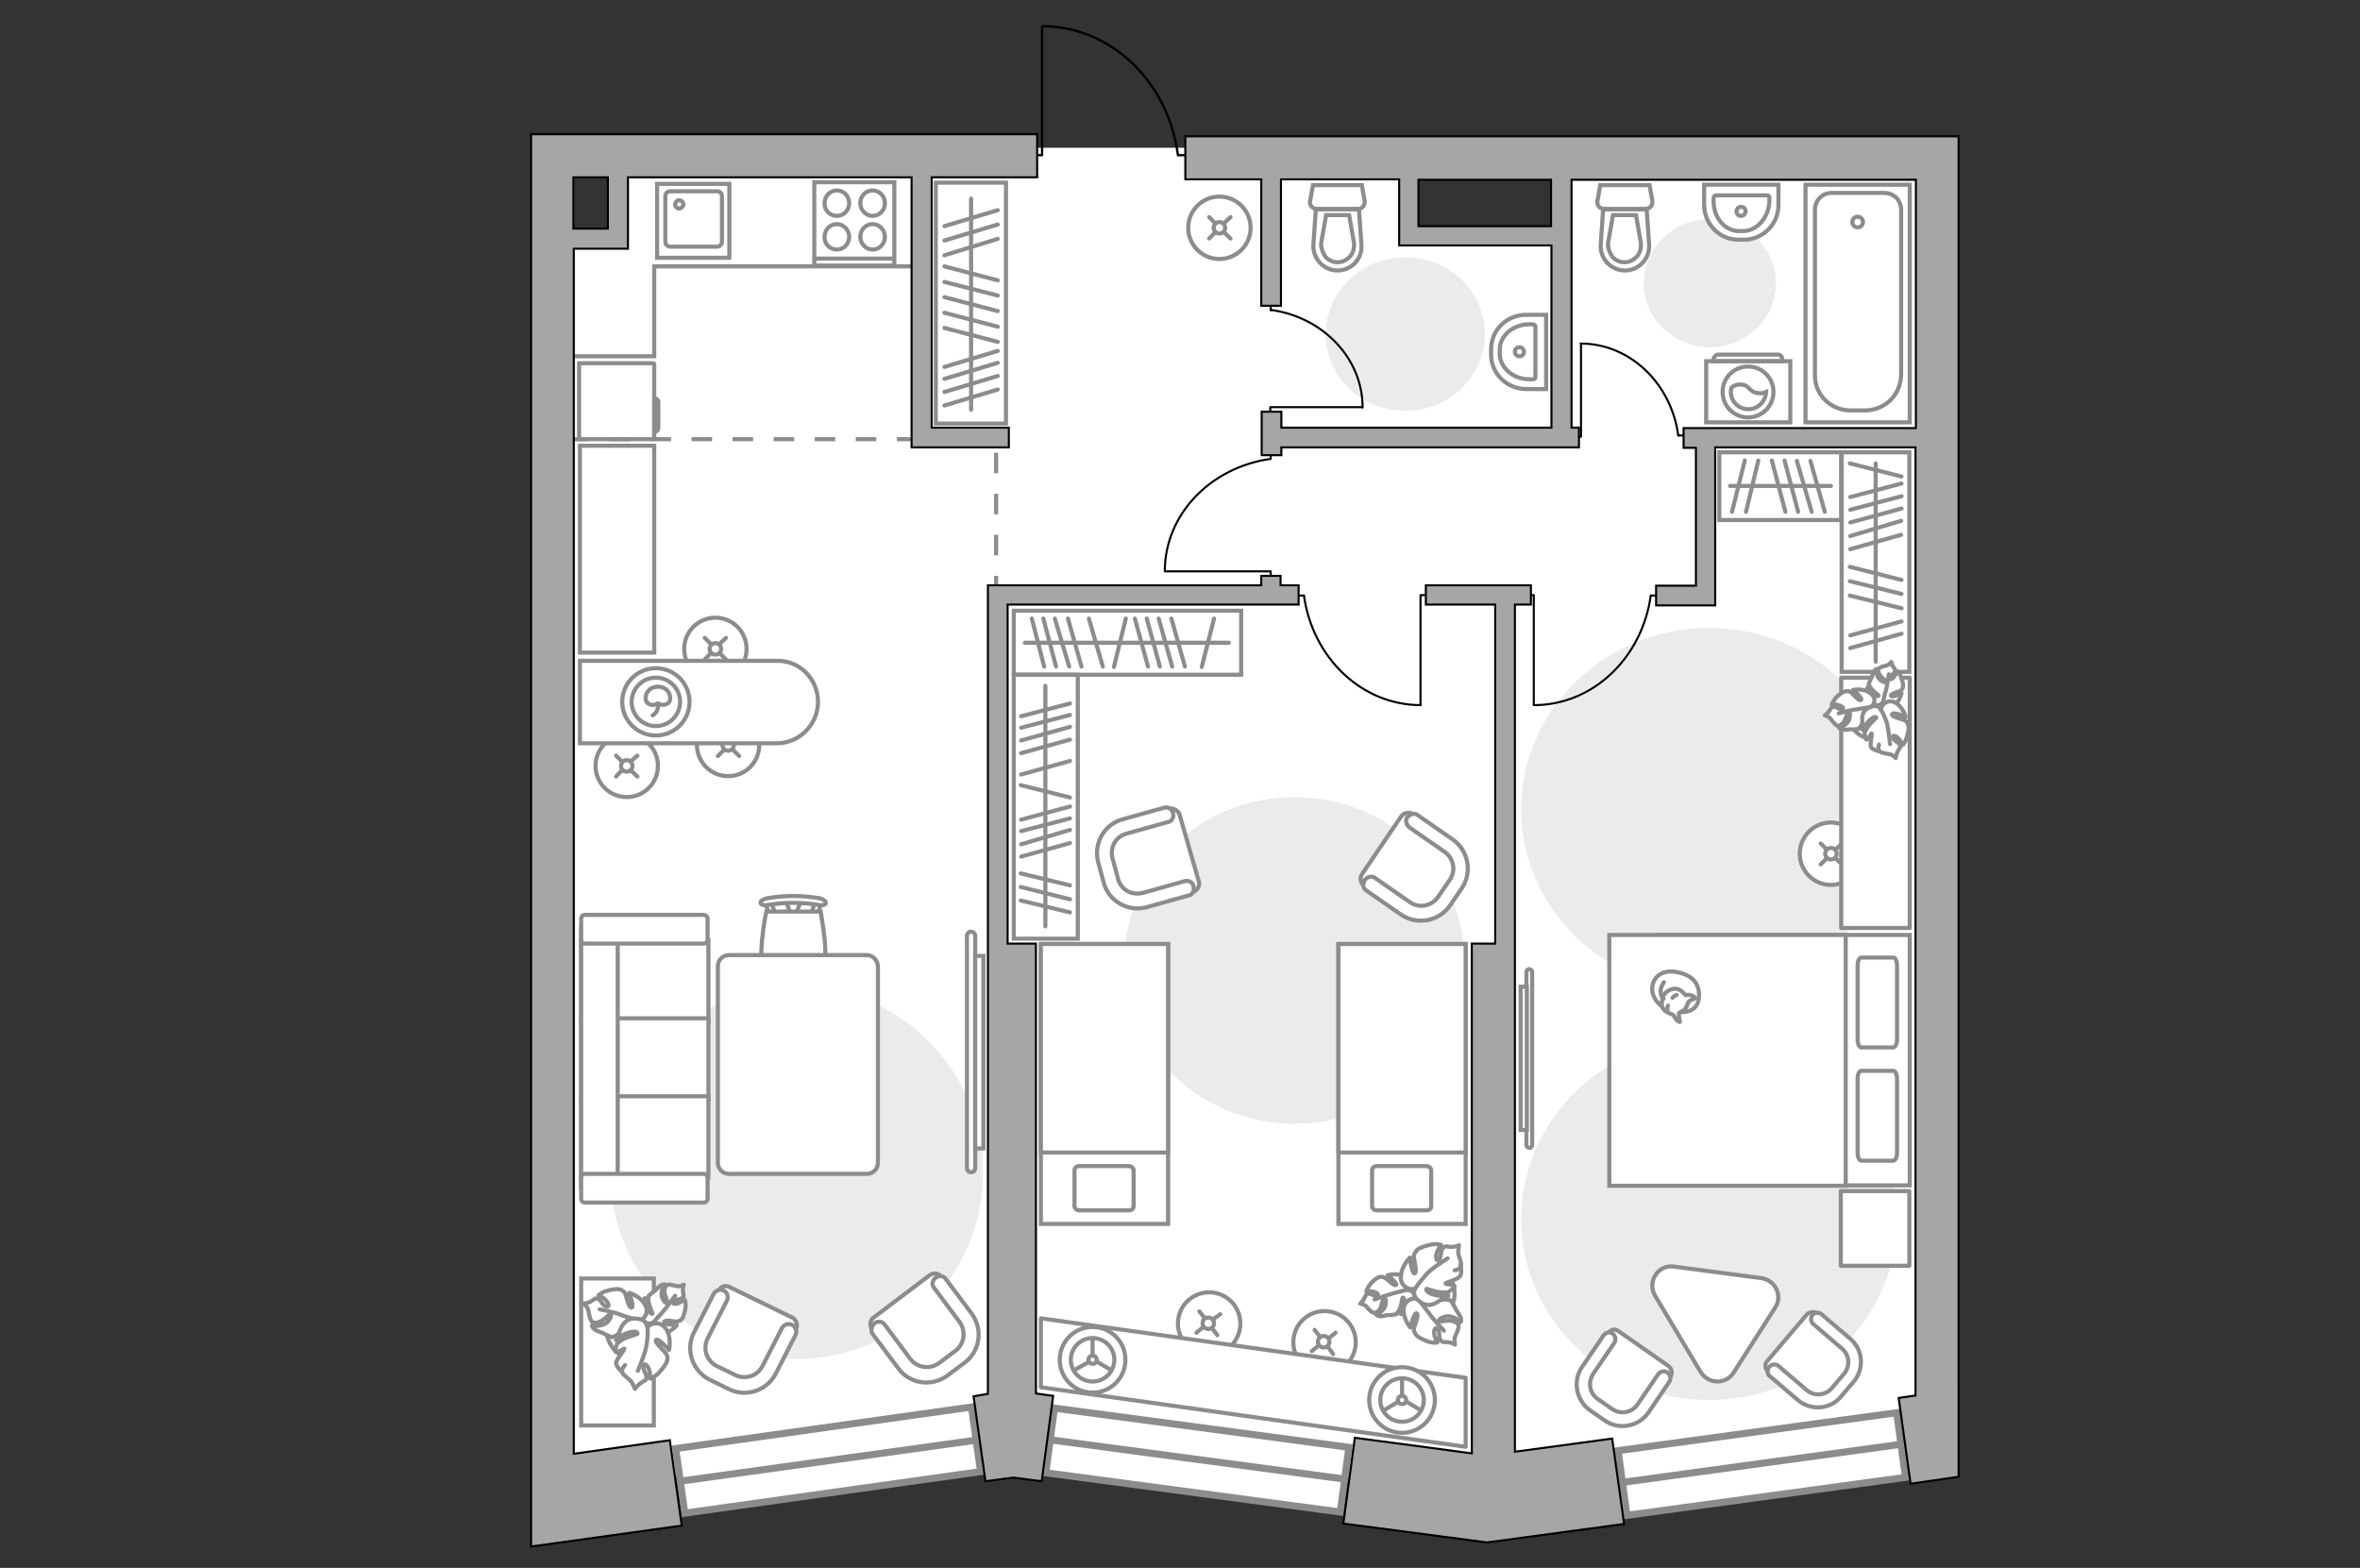 <?xml version="1.0" encoding="utf-8"?>
<!-- Generator: Adobe Illustrator 25.2.1, SVG Export Plug-In . SVG Version: 6.00 Build 0)  -->
<svg version="1.1" id="Слой_1" xmlns="http://www.w3.org/2000/svg" xmlns:xlink="http://www.w3.org/1999/xlink" x="0px" y="0px"
	 viewBox="0 0 575 382" style="enable-background:new 0 0 575 382;" xml:space="preserve">
<rect x="0" y="0" width="575" height="382" fill="#333333" stroke="none"/>
<style type="text/css">
	.st0{fill:#FFFFFF;}
	.st1{fill:#FFFFFF;stroke:#8C8C8C;stroke-width:1.721;stroke-linecap:round;stroke-miterlimit:10;}
	.st2{fill:none;stroke:#8C8C8C;stroke-width:1.721;stroke-linecap:round;stroke-miterlimit:10;}
	.st3{fill:#FFFFFF;stroke:#8C8C8C;stroke-width:1.721;stroke-linecap:round;stroke-miterlimit:9.999;}
	.st4{fill:#FFFFFF;stroke:#8C8C8C;stroke-width:1.721;stroke-linecap:round;stroke-miterlimit:10;}
	.st5{fill:#EBEBEB;}
	.st6{fill:none;stroke:#000000;stroke-width:0.5;stroke-linecap:round;stroke-linejoin:round;stroke-miterlimit:10;}
	.st7{fill:none;stroke:#8C8C8C;stroke-miterlimit:10;}
	.st8{fill:none;stroke:#8C8C8C;stroke-linecap:round;stroke-miterlimit:10;}
	.st9{fill:#FFFFFF;stroke:#8C8C8C;stroke-miterlimit:10;}
	.st10{fill:none;stroke:#8C8C8C;stroke-linecap:round;stroke-linejoin:round;stroke-miterlimit:10;}
	.st11{fill:#FFFFFF;stroke:#8C8C8C;stroke-linecap:round;stroke-linejoin:round;stroke-miterlimit:10;}
	.st12{fill:#FFFFFF;stroke:#8C8C8C;stroke-linecap:round;stroke-miterlimit:10;}
	.st13{fill:#FFFFFF;stroke:#8C8C8C;stroke-width:1;stroke-linecap:round;stroke-miterlimit:10;}
	.st14{fill:none;stroke:#000000;stroke-width:0.563;stroke-linecap:round;stroke-linejoin:round;stroke-miterlimit:10;}
	.st15{fill:none;stroke:#8C8C8C;stroke-miterlimit:10;stroke-dasharray:5,5;}
	.st16{fill:#A6A6A6;stroke:#000000;stroke-width:0.5;stroke-miterlimit:10;}
</style>
<g id="bg_1_">
	<g>
		<polygon class="st0" points="135.6,363.5 135.6,58.7 473.2,58.7 473.2,350.9 363.9,365.7 243.8,349.2 		"/>
		<rect x="150.4" y="36" class="st0" width="192.7" height="47.2"/>
		<rect x="381" y="36" class="st0" width="91.8" height="47.2"/>
	</g>
</g>
<g id="windows_1_">
	<g>
		
			<rect x="395" y="348.6" transform="matrix(0.991 -0.135 0.135 0.991 -44.27 61.303)" class="st1" width="68.5" height="15.9"/>
		<line class="st2" x1="395.8" y1="361.1" x2="463.1" y2="351.9"/>
	</g>
	<g>
		
			<rect x="165.3" y="348" transform="matrix(0.99 -0.139 0.139 0.99 -47.388 31.384)" class="st3" width="72.8" height="15.9"/>
		<line class="st2" x1="166.3" y1="360.8" x2="237.7" y2="350.9"/>
	</g>
	<g>
		
			<rect x="283.9" y="319.4" transform="matrix(0.132 -0.991 0.991 0.132 -99.195 598.016)" class="st4" width="15.9" height="72.4"/>
		<line class="st2" x1="256.7" y1="350.9" x2="327.9" y2="360.4"/>
	</g>
</g>
<g id="furniture_1_">
	<path id="Vector_51_5_" class="st5" d="M194.1,240.3c25.1,0,45.4,20.4,45.4,45.4c0,25.1-20.4,45.4-45.4,45.4
		c-25.1,0-45.4-20.4-45.4-45.4C148.7,260.7,169.1,240.3,194.1,240.3z"/>
	<path id="Vector_51_2_" class="st5" d="M315.4,194.2c22.8,0,41.4,17.8,41.4,39.8s-18.5,39.8-41.4,39.8S274,256,274,234
		S292.5,194.2,315.4,194.2z"/>
	<path id="Vector_51_6_" class="st5" d="M342.4,62.7c10.7,0,19.4,8.3,19.4,18.7c0,10.3-8.7,18.7-19.4,18.7
		c-10.7,0-19.4-8.3-19.4-18.7C323,71.1,331.7,62.7,342.4,62.7z"/>
	<path id="Vector_51_7_" class="st5" d="M416.6,53.4c8.9,0,16.1,7,16.1,15.6s-7.3,15.6-16.1,15.6s-16.1-7-16.1-15.6
		S407.7,53.4,416.6,53.4z"/>
	<path id="Vector_51_4_" class="st5" d="M416.4,153c25.3,0,45.8,19.7,45.8,44.1c0,24.3-20.4,44.1-45.8,44.1
		c-25.3,0-45.8-19.7-45.8-44.1C370.7,172.9,391.1,153,416.4,153z"/>
	<path id="Vector_51_1_" class="st5" d="M416.4,252.9c25.3,0,45.8,19.7,45.8,44.1c0,24.3-20.4,44.1-45.8,44.1
		c-25.3,0-45.8-19.7-45.8-44.1C370.7,272.7,391.1,252.9,416.4,252.9z"/>
	<g id="Group_34_6_">
		<path id="Vector_158_6_" class="st6" d="M346.1,171.7v-26.7h1.8"/>
		<path id="Vector_159_6_" class="st6" d="M315.9,145.1h1.8"/>
		<path id="Vector_160_6_" class="st6" d="M317.7,145.1c2.1,15.1,14,26.7,28.5,26.7"/>
	</g>
	<g id="Group_34_9_">
		<path id="Vector_158_9_" class="st6" d="M283.9,139.2h25.7v1.8"/>
		<path id="Vector_159_9_" class="st6" d="M309.6,110.1v1.7"/>
		<path id="Vector_160_9_" class="st6" d="M309.6,111.8c-14.5,2-25.8,13.4-25.8,27.4"/>
	</g>
	<g id="Group_34_4_">
		<path id="Vector_158_4_" class="st6" d="M385.2,84v22.4h-1.6"/>
		<path id="Vector_159_4_" class="st6" d="M410.4,106.1h-1.5"/>
		<path id="Vector_160_4_" class="st6" d="M408.9,106.1c-1.7-12.6-11.7-22.4-23.8-22.4"/>
	</g>
	<g id="Group_34_8_">
		<path id="Vector_158_8_" class="st6" d="M331.9,99.2h-22.4v1.6"/>
		<path id="Vector_159_8_" class="st6" d="M309.6,74.1v1.5"/>
		<path id="Vector_160_8_" class="st6" d="M309.6,75.5c12.6,1.7,22.4,11.7,22.4,23.8"/>
	</g>
	<g id="Group_34_3_">
		<path id="Vector_158_3_" class="st6" d="M373.7,171.7v-26.7h-1.8"/>
		<path id="Vector_159_3_" class="st6" d="M404,145.1h-1.8"/>
		<path id="Vector_160_3_" class="st6" d="M402.2,145.1c-2.1,15.1-14,26.7-28.5,26.7"/>
	</g>
	<g>
		<path id="Vector_8_1_" class="st7" d="M159.4,106.9V88.7c0-0.1-0.1-0.2-0.2-0.2h-18.1v18.5h18.1
			C159.4,107,159.4,106.9,159.4,106.9z"/>
		<path id="Vector_9_1_" class="st7" d="M159.4,97v8.2c0.7,0,1-0.5,1-1v-6.1C160.5,97.6,160,97,159.4,97z"/>
	</g>
	<g>
		<rect x="448.7" y="110.2" class="st8" width="16.5" height="53.5"/>
		<path class="st8" d="M463.4,145"/>
		<line class="st8" x1="463.2" y1="130.3" x2="450.8" y2="133.8"/>
		<line class="st8" x1="463.2" y1="126.9" x2="450.8" y2="130.6"/>
		<line class="st8" x1="463.3" y1="117.8" x2="450.8" y2="121.1"/>
		<line class="st8" x1="463.3" y1="120.9" x2="450.8" y2="124.2"/>
		<line class="st8" x1="463.3" y1="123.9" x2="450.8" y2="127.3"/>
		<line class="st8" x1="463.3" y1="151.4" x2="450.8" y2="154.8"/>
		<line class="st8" x1="463.3" y1="154.4" x2="450.8" y2="157.9"/>
		<line class="st8" x1="463.3" y1="141.3" x2="450.7" y2="138.1"/>
		<line class="st8" x1="463.3" y1="116.1" x2="450.7" y2="112.9"/>
		<line class="st8" x1="463.3" y1="144.7" x2="450.7" y2="141.6"/>
		<line class="st8" x1="463.3" y1="148.2" x2="450.7" y2="145.1"/>
		<path class="st8" d="M463.4,147.7"/>
		<line class="st8" x1="457" y1="161.2" x2="457" y2="112.9"/>
	</g>
	<g>
		<rect x="247" y="164.4" class="st8" width="15.6" height="64.3"/>
		<path class="st8" d="M260.8,219.3"/>
		<line class="st8" x1="260.7" y1="205.4" x2="248.8" y2="208.7"/>
		<line class="st8" x1="260.7" y1="185.4" x2="248.8" y2="188.7"/>
		<line class="st8" x1="260.7" y1="202.2" x2="248.8" y2="205.7"/>
		<line class="st8" x1="260.7" y1="196.5" x2="248.8" y2="199.7"/>
		<line class="st8" x1="260.7" y1="199.4" x2="248.8" y2="202.5"/>
		<line class="st8" x1="260.7" y1="180.2" x2="248.8" y2="183.5"/>
		<line class="st8" x1="260.7" y1="177.1" x2="248.8" y2="180.4"/>
		<line class="st8" x1="260.7" y1="171.4" x2="248.8" y2="174.5"/>
		<line class="st8" x1="260.7" y1="174.2" x2="248.8" y2="177.3"/>
		<line class="st8" x1="260.7" y1="215.7" x2="248.7" y2="212.8"/>
		<line class="st8" x1="260.7" y1="194.3" x2="248.7" y2="191.3"/>
		<line class="st8" x1="260.7" y1="219.1" x2="248.7" y2="216.1"/>
		<line class="st8" x1="260.7" y1="222.3" x2="248.7" y2="219.4"/>
		<path class="st8" d="M260.8,221.9"/>
		<line class="st8" x1="254.7" y1="225.7" x2="254.7" y2="167.1"/>
	</g>
	<g>
		<rect x="247" y="148.8" class="st8" width="55.4" height="15.6"/>
		<path class="st8" d="M299.3,150.6"/>
		<line class="st8" x1="285.4" y1="150.7" x2="288.7" y2="162.4"/>
		<line class="st8" x1="265.3" y1="150.7" x2="268.7" y2="162.4"/>
		<line class="st8" x1="282.3" y1="150.7" x2="285.6" y2="162.4"/>
		<line class="st8" x1="276.5" y1="150.7" x2="279.7" y2="162.4"/>
		<line class="st8" x1="279.4" y1="150.7" x2="282.6" y2="162.4"/>
		<line class="st8" x1="260.2" y1="150.7" x2="263.5" y2="162.4"/>
		<line class="st8" x1="257" y1="150.7" x2="260.5" y2="162.4"/>
		<line class="st8" x1="251.4" y1="150.7" x2="254.4" y2="162.4"/>
		<line class="st8" x1="254.2" y1="150.7" x2="257.3" y2="162.4"/>
		<line class="st8" x1="295.8" y1="150.7" x2="292.8" y2="162.5"/>
		<line class="st8" x1="274.3" y1="150.7" x2="271.4" y2="162.5"/>
		<path class="st8" d="M301.9,150.6"/>
		<line class="st8" x1="299.4" y1="156.6" x2="249.7" y2="156.6"/>
	</g>
	<g>
		<rect x="418.9" y="110.2" class="st8" width="29.7" height="16.5"/>
		<path class="st8" d="M425.3,112.1"/>
		<line class="st8" x1="441.1" y1="112.3" x2="444.6" y2="124.7"/>
		<line class="st8" x1="437.8" y1="112.3" x2="441.4" y2="124.7"/>
		<line class="st8" x1="431.7" y1="112.2" x2="435" y2="124.7"/>
		<line class="st8" x1="434.8" y1="112.2" x2="438.1" y2="124.7"/>
		<line class="st8" x1="425.1" y1="112.2" x2="422" y2="124.7"/>
		<line class="st8" x1="428.4" y1="112.2" x2="425.4" y2="124.7"/>
		<path class="st8" d="M428,112.1"/>
		<line class="st8" x1="446.1" y1="118.4" x2="421.5" y2="118.4"/>
	</g>
	<g>
		<rect x="228" y="44.5" class="st8" width="17.1" height="58.7"/>
		<path class="st8" d="M230,75.9"/>
		<line class="st8" x1="230.1" y1="58.6" x2="243.1" y2="54.7"/>
		<line class="st8" x1="230.1" y1="55.1" x2="243.1" y2="51.2"/>
		<line class="st8" x1="230.1" y1="62.2" x2="243.1" y2="58.2"/>
		<line class="st8" x1="230.1" y1="89.4" x2="243.1" y2="85.5"/>
		<line class="st8" x1="230.1" y1="92.3" x2="243.1" y2="88.4"/>
		<line class="st8" x1="230.1" y1="95.5" x2="243.1" y2="91.6"/>
		<line class="st8" x1="230.1" y1="98.8" x2="243.1" y2="94.9"/>
		<line class="st8" x1="230.1" y1="79.9" x2="243.1" y2="83.3"/>
		<line class="st8" x1="230.1" y1="76.2" x2="243.1" y2="79.6"/>
		<line class="st8" x1="230.1" y1="72.4" x2="243.1" y2="75.8"/>
		<line class="st8" x1="230.1" y1="68.7" x2="243.1" y2="72"/>
		<line class="st8" x1="230.1" y1="64.9" x2="243.1" y2="68.3"/>
		<path class="st8" d="M230,73"/>
		<line class="st8" x1="236.6" y1="48.4" x2="236.6" y2="99.8"/>
	</g>
	<g>
		<path class="st9" d="M371.9,236.8c0-0.4,0.4-0.7,0.7-0.7s0.7,0.4,0.7,0.7V279c0,0.4-0.4,0.7-0.7,0.7s-0.7-0.4-0.7-0.7V236.8z"/>
		<rect x="370.5" y="240.4" class="st9" width="1.5" height="34.9"/>
	</g>
	<g>
		<path class="st9" d="M237.6,284.6c0,0.6-0.5,1-1,1c-0.6,0-1-0.5-1-1V228c0-0.6,0.5-1,1-1c0.6,0,1,0.5,1,1V284.6z"/>
		<rect x="237.6" y="232.9" class="st9" width="2" height="46.9"/>
	</g>
	<g>
		<path id="Vector_2_1_" class="st9" d="M357.1,230h-31v68.2h31V230z"/>
		<path id="Vector_3_1_" class="st9" d="M326.1,230h31v50.8h-27.3h-3.7v-6.9V230z"/>
		<path id="Vector_4_1_" class="st10" d="M335.5,294.9h12c0.7,0,1.2-0.4,1.2-1v-8.8c0-0.5-0.6-1-1.2-1h-12c-0.7,0-1.2,0.4-1.2,1v8.8
			C334.2,294.4,334.9,294.9,335.5,294.9z"/>
	</g>
	<g>
		<path id="Vector_2_2_" class="st9" d="M284.6,230h-31v68.2h31V230z"/>
		<path id="Vector_3_2_" class="st9" d="M253.6,230h31v50.8h-27.3h-3.7v-6.9V230z"/>
		<path id="Vector_4_2_" class="st10" d="M263,294.9h12c0.7,0,1.2-0.4,1.2-1v-8.8c0-0.5-0.6-1-1.2-1h-12c-0.7,0-1.2,0.4-1.2,1v8.8
			C261.8,294.4,262.3,294.9,263,294.9z"/>
	</g>
	<g>
		<g>
			<path id="Vector_98_2_" class="st9" d="M404.2,227.8v61h61.1v-61H404.2z"/>
			<path id="Vector_99_2_" class="st9" d="M392.1,288.8v-61h57.6v53.8v7.3h-7.8H392.1z"/>
			<path id="Vector_100_2_" class="st10" d="M462.2,253.3v-18.1c0-1-0.4-1.9-0.9-1.9h-7.8c-0.5,0-0.9,0.8-0.9,1.9v18.1
				c0,1,0.4,1.9,0.9,1.9h7.8C461.8,255.1,462.2,254.3,462.2,253.3z"/>
			<path id="Vector_101_2_" class="st10" d="M462.2,280.9v-18.1c0-1-0.4-1.9-0.9-1.9h-7.8c-0.5,0-0.9,0.8-0.9,1.9v18.1
				c0,1,0.4,1.9,0.9,1.9h7.8C461.8,282.7,462.2,282,462.2,280.9z"/>
		</g>
		<g>
			<path class="st11" d="M409.6,246.6c0,0,3.9,0.3,4.3-3.3s-1.5-5.8-5.6-6.5c-4.1-0.7-6.1,2.1-5.7,4.8
				C403.1,244.4,405.7,246.5,409.6,246.6z"/>
			<path class="st11" d="M411.3,244.2c0,0,0.5-0.6,1.1-0.7c0.7-0.2,0.6-0.4,0.6-0.4s-0.7-0.8-1.8-0.7c-0.6,0.1-0.6,0-0.6,0
				s-0.7-1.1-2.1-1.5c-1.4-0.2-3,0.9-3.2,1.8c-0.4,0.9-0.6,2.1-0.2,2.9s1.6,1.3,2.2,1.5c0.7,0.2,0.7,1.1,1.4,1.6
				c0.7,0.4,0.6,0.3,0.6,0.3s-0.4-1.9-0.2-2.2C409.8,246.2,410.6,246.6,411.3,244.2z"/>
			<path class="st11" d="M407.5,243.1c0,0,0.3-0.4,1-0.7"/>
			<path class="st11" d="M406.4,245c0,0-0.3,0.6-0.1,1"/>
			<path class="st10" d="M405.3,243.4c0,0-0.6-0.3-0.7-1.7c-0.1-1.1,0.8-2.4,0.8-2.4"/>
		</g>
	</g>
	<g>
		<path id="Vector_37_4_" class="st9" d="M430.6,331.6l9.6-11.3c0.6-0.7,1.9-0.8,2.6-0.3l7.8,6.6c2.8,2.4,3.2,6.7,0.8,9.6l-3.3,3.7
			c-2.4,2.8-6.7,3.2-9.6,0.8l-7.8-6.6C430,333.4,429.9,332.3,430.6,331.6z"/>
		<path id="Vector_38_3_" class="st9" d="M431.1,333c0.6-0.7,1.6-0.7,2.2-0.2l6.9,5.9c1.9,1.6,4.7,1.3,6.2-0.6l2.9-3.4
			c1.6-1.9,1.3-4.7-0.6-6.2l-6.9-5.9c-0.7-0.6-0.7-1.6-0.2-2.2c0.6-0.7,1.6-0.7,2.2-0.2l6.9,5.9c3.3,2.7,3.6,7.5,0.8,10.7l-2.9,3.4
			c-2.7,3.3-7.5,3.6-10.7,0.8l-6.9-5.9C430.6,334.7,430.5,333.7,431.1,333z"/>
	</g>
	<g>
		<path id="Vector_37_5_" class="st9" d="M394.3,324.3l12.2,8.5c0.8,0.6,1.1,1.8,0.5,2.6l-5.8,8.4c-2.1,3.1-6.4,3.8-9.4,1.7l-4-2.8
			c-3.1-2.1-3.8-6.4-1.7-9.4l5.8-8.4C392.4,323.8,393.5,323.7,394.3,324.3z"/>
		<path id="Vector_38_5_" class="st9" d="M392.9,324.9c0.7,0.6,0.9,1.5,0.4,2.3l-5.1,7.5c-1.4,2.1-0.9,4.7,1,6.1l3.6,2.5
			c2.1,1.4,4.7,0.9,6.1-1l5.1-7.5c0.6-0.7,1.5-0.9,2.3-0.4c0.7,0.6,0.9,1.5,0.4,2.3l-5.1,7.5c-2.4,3.4-7.2,4.3-10.6,1.9l-3.6-2.5
			c-3.4-2.4-4.3-7.2-1.9-10.6l5.1-7.5C391.2,324.6,392.2,324.4,392.9,324.9z"/>
	</g>
	<g>
		<path id="Vector_37_6_" class="st9" d="M331.9,212.9l9.5-14c0.7-0.9,2-1.2,2.9-0.5l9.6,6.6c3.4,2.4,4.4,7.2,2,10.7l-3.3,4.7
			c-2.4,3.4-7.2,4.4-10.7,2l-9.6-6.6C331.5,215.2,331.2,213.9,331.9,212.9z"/>
		<path id="Vector_38_6_" class="st9" d="M332.5,214.4c0.7-0.8,1.8-1.1,2.5-0.5l8.5,5.9c2.2,1.6,5.3,1,6.9-1.3l2.8-4.1
			c1.6-2.2,1-5.3-1.3-6.9l-8.5-5.9c-0.8-0.7-1.1-1.8-0.5-2.5c0.7-0.8,1.8-1.1,2.5-0.5l8.5,5.9c3.9,2.7,4.9,8.1,2.2,12l-2.8,4.1
			c-2.7,3.9-8.1,4.9-12,2.2l-8.5-5.9C332.1,216.5,332,215.4,332.5,214.4z"/>
	</g>
	<g>
		<path id="Vector_37_1_" class="st9" d="M287.4,198.5l4.7,16.3c0.3,1-0.4,2.3-1.5,2.5l-11.3,3.2c-4.1,1.1-8.3-1.2-9.5-5.4l-1.5-5.4
			c-1.1-4.1,1.2-8.3,5.4-9.5L285,197C285.9,196.8,287.1,197.5,287.4,198.5z"/>
		<path id="Vector_38_1_" class="st9" d="M285.8,198.1c0.3,1-0.3,2.1-1.3,2.2l-10,2.8c-2.7,0.7-4.2,3.4-3.4,6.2l1.3,4.8
			c0.7,2.7,3.4,4.2,6.2,3.4l10-2.8c1-0.3,2.1,0.3,2.2,1.3c0.3,1-0.3,2.1-1.3,2.2l-10,2.8c-4.6,1.3-9.4-1.4-10.6-6l-1.3-4.8
			c-1.3-4.6,1.4-9.4,6-10.6l10-2.8C284.4,196.5,285.5,197,285.8,198.1z"/>
	</g>
	<g>
		<path id="Vector_37_2_" class="st9" d="M177.8,313.6L193,321c1,0.5,1.5,1.8,0.9,2.8l-5.2,10.4c-1.9,3.8-6.5,5.3-10.3,3.4l-5-2.5
			c-3.8-1.9-5.3-6.5-3.4-10.3l5.2-10.4C175.5,313.5,176.7,313,177.8,313.6z"/>
		<path id="Vector_38_2_" class="st9" d="M176.3,314.4c0.9,0.5,1.3,1.6,0.8,2.5l-4.7,9.2c-1.2,2.5-0.3,5.4,2.2,6.7l4.5,2.2
			c2.5,1.2,5.4,0.3,6.7-2.2l4.7-9.2c0.5-0.9,1.6-1.3,2.5-0.8s1.3,1.6,0.8,2.5l-4.7,9.2c-2.1,4.3-7.4,6.1-11.6,3.9l-4.5-2.2
			c-4.3-2.1-6.1-7.4-3.9-11.6l4.7-9.2C174.3,314.4,175.3,314,176.3,314.4z"/>
	</g>
	<g>
		<path id="Vector_37_7_" class="st9" d="M213,320.9l13.5-10.2c0.9-0.7,2.2-0.5,2.9,0.4l7,9.4c2.5,3.4,1.8,8.2-1.6,10.8l-4.6,3.4
			c-3.4,2.5-8.2,1.8-10.8-1.6l-7-9.4C211.8,322.8,212,321.5,213,320.9z"/>
		<path id="Vector_38_7_" class="st9" d="M213.1,322.4c0.8-0.7,2-0.4,2.5,0.4l6.2,8.3c1.7,2.2,4.8,2.6,7,1l4-3c2.2-1.7,2.6-4.8,1-7
			l-6.2-8.3c-0.7-0.8-0.4-2,0.4-2.5c0.8-0.7,2-0.4,2.5,0.4l6.2,8.3c2.9,3.9,2.1,9.3-1.8,12.1l-4,3c-3.9,2.9-9.3,2.1-12.1-1.8
			l-6.2-8.3C212.1,324.3,212.3,323.1,213.1,322.4z"/>
	</g>
	<polyline class="st7" points="131.3,86.8 159.4,86.8 159.4,64.9 226.4,64.9 	"/>
	<g>
		<circle class="st12" cx="177.4" cy="181.5" r="7.6"/>
		<line class="st8" x1="180.1" y1="178.9" x2="178.6" y2="180.5"/>
		<circle class="st12" cx="177.4" cy="181.5" r="1.4"/>
		<line class="st8" x1="176.4" y1="182.7" x2="174.9" y2="184.2"/>
		<line class="st8" x1="180.1" y1="184.2" x2="178.6" y2="182.7"/>
		<line class="st8" x1="176.4" y1="180.5" x2="174.9" y2="178.9"/>
	</g>
	<g>
		<circle class="st12" cx="174.3" cy="158.1" r="7.6"/>
		<line class="st8" x1="176.9" y1="155.4" x2="175.3" y2="156.9"/>
		<circle class="st12" cx="174.3" cy="158.1" r="1.4"/>
		<line class="st8" x1="173.2" y1="159.1" x2="171.7" y2="160.7"/>
		<line class="st8" x1="176.9" y1="160.7" x2="175.3" y2="159.1"/>
		<line class="st8" x1="173.2" y1="156.9" x2="171.7" y2="155.4"/>
	</g>
	<g>
		<circle class="st12" cx="297.1" cy="55.5" r="7.6"/>
		<line class="st8" x1="299.8" y1="52.9" x2="298.2" y2="54.4"/>
		<circle class="st12" cx="297.1" cy="55.5" r="1.4"/>
		<line class="st8" x1="296.1" y1="56.6" x2="294.6" y2="58.1"/>
		<line class="st8" x1="299.8" y1="58.1" x2="298.2" y2="56.6"/>
		<line class="st8" x1="296.1" y1="54.4" x2="294.6" y2="52.9"/>
	</g>
	<g>
		<circle class="st12" cx="152.7" cy="186.6" r="7.6"/>
		<line class="st8" x1="155.3" y1="184.1" x2="153.7" y2="185.5"/>
		<circle class="st12" cx="152.7" cy="186.6" r="1.4"/>
		<line class="st8" x1="151.5" y1="187.7" x2="150.1" y2="189.2"/>
		<line class="st8" x1="155.3" y1="189.2" x2="153.7" y2="187.7"/>
		<line class="st8" x1="151.5" y1="185.5" x2="150.1" y2="184.1"/>
	</g>
	<g>
		<circle class="st12" cx="446.1" cy="208" r="7.6"/>
		<line class="st8" x1="448.8" y1="205.5" x2="447.2" y2="207"/>
		<circle class="st12" cx="446.1" cy="208" r="1.4"/>
		<line class="st8" x1="445.1" y1="209.1" x2="443.6" y2="210.6"/>
		<line class="st8" x1="448.8" y1="210.6" x2="447.2" y2="209.1"/>
		<line class="st8" x1="445.1" y1="207" x2="443.6" y2="205.5"/>
	</g>
	<g>
		<path id="Vector_54_1_" class="st9" d="M141.6,229.1v19.7h31v-19.7H141.6z"/>
		<path id="Vector_55_1_" class="st9" d="M141.6,248.1v19.7h31v-19.7H141.6z"/>
		<path id="Vector_56_1_" class="st9" d="M141.6,267.1v19.8h31v-19.8H141.6z"/>
		<path id="Vector_57_1_" class="st9" d="M150.5,228.1l-8.9-1.8v63.2h8.9V228.1z"/>
		<path id="Vector_58_1_" class="st9" d="M142.6,229.9h28.8c0.6,0,1-0.4,1-0.9v-5.2c0-0.5-0.5-0.9-1-0.9h-28.8c-0.6,0-1,0.4-1,0.9
			v5.2C141.6,229.5,142,229.9,142.6,229.9z"/>
		<path id="Vector_59_1_" class="st9" d="M142.6,293h28.8c0.6,0,1-0.4,1-0.9v-5.2c0-0.5-0.5-0.9-1-0.9h-28.8c-0.6,0-1,0.4-1,0.9v5.2
			C141.6,292.6,142,293,142.6,293z"/>
	</g>
	<g>
		<path class="st9" d="M199.3,171L199.3,171c0,5.5-4.5,10.1-10.1,10.1h-47.9v-20.1h48C194.9,160.9,199.3,165.5,199.3,171z"/>
		<circle class="st10" cx="159.8" cy="171" r="8.2"/>
		<circle class="st10" cx="159.8" cy="171" r="5.9"/>
		<path class="st10" d="M157.3,170.1c0-1.6,1.3-2.8,3-2.8s3,1.2,3,2.8s-1.8,2-3,1.3C158.9,172.2,157.3,171.6,157.3,170.1z"/>
		<path class="st10" d="M159,174.3c0,0,1.6-0.8,1.3-2.9"/>
	</g>
	<rect x="448.6" y="165.1" class="st11" width="16.7" height="61"/>
	<g>
		
			<ellipse transform="matrix(0.128 -0.992 0.992 0.128 -42.851 605.11)" class="st13" cx="322.5" cy="326.9" rx="7.6" ry="7.6"/>
		<line class="st8" x1="324.8" y1="329.9" x2="323.5" y2="328.1"/>
		<ellipse class="st13" cx="322.5" cy="326.9" rx="1.4" ry="1.4"/>
		<line class="st8" x1="321.6" y1="325.7" x2="320.3" y2="324"/>
		<line class="st8" x1="319.6" y1="329.2" x2="321.3" y2="327.8"/>
		<line class="st8" x1="323.8" y1="326" x2="325.4" y2="324.7"/>
	</g>
	<rect x="448.5" y="290.2" class="st11" width="16.7" height="18.2"/>
	<g>
		<path id="Vector_60_1_" class="st9" d="M458.8,168.6c-3-1.3-6.5,0-7.9,3c-1.3,3,0,6.5,3,7.9c3,1.3,6.5,0,7.9-3
			C463.1,173.5,461.8,170,458.8,168.6z"/>
		<path class="st11" d="M458.7,171.1c0,0-0.5,1-1.6,0.7c-1-0.3-2.1-0.8-2.1-2.5c0-1.7,0-1.8,0-1.8s1,1.4,1.8,1.9
			c0.8,0.4,1,0.1,0.9,0c-0.1-0.1-1.4-1-1.9-1.8c-0.5-0.7-0.5-0.9-0.5-0.9s0.4-1.2,0.6-1.4c0.2-0.2,0.3-1,0.6-1.6
			c0.3-0.5,0.7-0.7,0.7-0.7s-0.2,1.9,1,2.7c1,0.8,1.2,0.5,1.1,0.2c-0.1-0.3-1.1-1-1.5-1.8c-0.3-0.7-0.2-1.1,0.2-1.4
			c0.4-0.3,1.5-0.5,1.8-0.6c0.4-0.1,1-0.8,1-0.8s0.1,0.6,0.5,1.2c0.4,0.7,0.7,0.6,0.4,1.1c-0.2,0.6-1,0.9-1.2,1.5
			c-0.1,0.7,0.7,0.3,1.1-0.4c0.4-0.6,0.7-1.1,0.7-1.1s0.7,0.6,0.9,1.5c0.4,0.9,0.6,2,0.4,2.5c-0.3,0.6-0.4,0.7-1.4,1
			c-1.1,0.4-1.8,0.8-1.4,1c0.4,0.3,2.5-0.7,2.5-0.7s-0.4,1.9-1.8,2.9C460.2,173.1,458.9,171.9,458.7,171.1z"/>
		<path class="st10" d="M460.2,164.3c0,0-0.4,2.7-0.7,3.9c-0.3,0.8-0.6,2.3-0.7,3c-0.3,0.9-0.7,1.8-1.4,2.4"/>
		<path class="st11" d="M455.9,172.2c0,0,1.2,0.1,1.5,1.4c0.3,1.3,0.1,2.6-1.7,3.4c-1.8,0.7-1.9,0.8-1.9,0.8s1-1.8,1.1-2.9
			c0.1-1-0.4-1-0.4-1s-0.5,2-1,2.8s-0.7,0.9-0.7,0.9s-1.6,0.2-1.8,0.1c-0.3-0.1-1.2,0.2-1.9,0.1c-0.7-0.1-1-0.4-1-0.4
			s2.1-0.7,2.5-2.3s-0.1-1.6-0.4-1.3c-0.3,0.2-0.6,1.8-1.2,2.4c-0.7,0.7-1.1,0.7-1.6,0.5c-0.4-0.3-1.2-1.3-1.5-1.7s-1.3-0.7-1.3-0.7
			s0.6-0.4,1.1-1.1c0.6-0.8,0.4-0.9,1-1c0.7-0.1,1.5,0.8,2.1,0.6c0.7-0.2-0.1-0.8-0.9-1c-0.8-0.3-1.6-0.2-1.6-0.2s0.4-0.9,1.1-1.7
			c0.7-0.7,1.8-1.5,2.5-1.5c0.7,0,0.9,0,1.8,1c0.9,1,1.7,1.5,1.8,1s-2-2.3-2-2.3s2.2-0.5,3.9,0.6
			C457.4,169.9,456.7,171.7,455.9,172.2z"/>
		<path class="st10" d="M448,173.8c0,0,3.1-0.9,4.6-1c0.9-0.2,2.7-0.4,3.4-0.6c1-0.2,2.1,0,3.2,0.4"/>
		<g>
			<path class="st11" d="M457.8,181.4c-0.3,0.9-0.1,1.5,0.4,1.8c0.4,0.3,1.9,0.5,2.4,0.6c0.5,0.1,1.3,0.9,1.3,0.9s0-0.7,0.5-1.7
				c0.5-0.9,0.7-0.7,0.5-1.5c-0.3-0.7-1.5-1-1.7-1.8c-0.2-0.8,0.9-0.4,1.5,0.4c0.6,0.7,0.9,1.4,0.9,1.4s0.7-0.7,1-2
				c0.4-1.2,0.6-2.5,0.2-3.2c-0.4-0.7-0.4-0.8-1.9-1.2c-1.5-0.4-2.3-0.9-1.8-1.2c0.4-0.4,3.2,0.7,3.2,0.7s-0.7-2.4-2.5-3.4
				c-1.9-1-3.4,0.5-3.5,1.6c0,0-0.7-1.1-2.1-0.7c-1.4,0.4-2.6,1.2-2.5,3.3c0.2,2.1,0.2,2.2,0.2,2.2s1.1-1.9,2.1-2.5
				c1-0.7,1.2-0.3,1.1-0.2c0,0.1-1.7,1.5-2.2,2.5c-0.6,1-0.6,1.1-0.6,1.1s0.2,1.7,0.5,1.7c0.5,0,1.1-1.6,1.2-1.5
				c0.2,0.2-0.5,2.9-0.1,3.4c0.4,0.6,2.1,1,2.1,1"/>
			<path class="st10" d="M460.5,181.3c0,0-0.4-3.8-0.8-5.3c-0.4-1-0.9-2.4-1.6-3.3"/>
		</g>
	</g>
	<rect x="141.6" y="311.5" class="st9" width="17.7" height="35.8"/>
	<g>
		<path id="Vector_60_2_" class="st9" d="M160.6,319.5c-2.4-3.2-6.9-3.6-10.1-1.2c-3.2,2.4-3.6,6.9-1.2,10.1s6.9,3.6,10.1,1.2
			C162.4,327.1,163,322.5,160.6,319.5z"/>
		<path class="st11" d="M159.1,322.2c0,0-1,0.7-2.1-0.2c-1-0.9-1.8-2.1-0.9-3.8c0.9-1.8,1-1.9,1-1.9s0.4,2.1,0.9,3.1
			c0.7,0.9,1,0.7,1,0.6s-0.9-1.9-1-3c-0.1-1,0-1.2,0-1.2s1.1-1.1,1.4-1.2c0.3-0.1,0.8-0.9,1.4-1.3c0.6-0.4,1.1-0.4,1.1-0.4
			s-1.2,2-0.5,3.4c0.7,1.5,1,1.1,1.1,0.8s-0.7-1.8-0.6-2.7c0.1-0.9,0.5-1.3,0.9-1.4c0.4-0.1,1.8,0.3,2.3,0.4
			c0.4,0.1,1.5-0.4,1.5-0.4s-0.3,0.7-0.2,1.7c0.1,1,0.4,0.9-0.2,1.5c-0.5,0.5-1.7,0.4-2.1,0.9c-0.5,0.7,0.7,0.7,1.4,0.3
			c0.8-0.4,1.3-0.8,1.3-0.8s0.4,0.9,0.2,2.1c-0.2,1.1-0.5,2.4-1,2.8s-0.7,0.6-2.1,0.4c-1.4-0.3-2.3-0.1-2.1,0.4
			c0.3,0.4,3.1,0.6,3.1,0.6s-1.5,1.8-3.4,2.1C159.6,325.1,158.8,323.1,159.1,322.2z"/>
		<path class="st10" d="M164.5,315.7c0,0-1.9,2.6-2.9,3.8c-0.7,0.7-1.9,2.1-2.4,2.7c-0.7,0.8-1.8,1.4-2.8,1.8"/>
		<path class="st11" d="M155.5,321.8c0,0,1.3,0.7,0.8,2.3c-0.5,1.6-1.3,2.9-3.7,2.7c-2.3-0.2-2.5-0.3-2.5-0.3s2.1-1.3,2.8-2.4
			c0.7-1.1,0.3-1.3,0.2-1.3c-0.1,0.1-1.7,1.8-2.7,2.4c-1,0.6-1.3,0.6-1.3,0.6s-1.8-0.7-2-0.9c-0.3-0.2-1.4-0.5-2.1-0.9
			c-0.7-0.5-0.8-1-0.8-1s2.6,0.4,3.9-1c1.2-1.4,0.7-1.8,0.4-1.7s-1.6,1.6-2.6,1.8c-1,0.4-1.7,0.1-1.9-0.4c-0.3-0.4-0.6-2.1-0.7-2.6
			c-0.1-0.5-1-1.5-1-1.5s0.8,0,1.8-0.6c1-0.6,0.8-0.8,1.7-0.5c0.7,0.4,1,1.7,2,1.8c0.9,0.2,0.4-1-0.4-1.7c-0.7-0.7-1.6-1-1.6-1
			s0.8-0.8,2.1-1.1c1.3-0.4,2.8-0.6,3.5-0.2s0.9,0.5,1.3,2.1c0.4,1.7,1,2.5,1.3,2.1c0.4-0.5-0.7-3.5-0.7-3.5s2.6,0.7,3.8,2.8
			C158.4,320,156.7,321.7,155.5,321.8z"/>
		<path class="st10" d="M146.1,319c0,0,3.7,0.7,5.3,1.4c1,0.4,3.2,1,4,1.3c1.2,0.4,2.3,1.2,3.2,2.2"/>
		<g>
			<path class="st11" d="M152.3,332.6c-0.8,0.8-0.9,1.5-0.6,2c0.3,0.5,1.8,1.6,2.1,2s0.9,1.8,0.9,1.8s0.4-0.7,1.5-1.5
				c1-0.7,1.2-0.4,1.3-1.3c0.1-0.9-1-1.9-0.7-2.8c0.3-1,1.1,0.1,1.4,1.1s0.2,2,0.2,2s1.2-0.4,2.2-1.5c1-1.1,2-2.4,2-3.3
				c0-0.8,0-1.1-1.3-2.4c-1.3-1.3-1.9-2.2-1.3-2.3c0.7-0.1,3,2.5,3,2.5s0.7-2.9-0.7-5.1c-1.4-2.1-3.9-1.4-4.6-0.4c0,0-0.1-1.7-1.8-2
				c-1.8-0.4-3.4-0.2-4.6,2.1c-1,2.3-1,2.5-1,2.5s2.3-1.4,3.7-1.5c1.4-0.2,1.4,0.4,1.3,0.5s-2.5,0.7-3.7,1.4c-1,0.7-1.2,0.9-1.2,0.9
				s-0.7,1.8-0.4,2.1c0.5,0.3,2.1-1,2.1-0.8c0.1,0.4-2.1,2.7-2,3.6c0.1,0.9,1.6,2.2,1.6,2.2"/>
			<path class="st10" d="M155.4,334c0,0,1.8-4.2,2.1-6.1c0.2-1.2,0.4-3.1,0.3-4.4"/>
		</g>
	</g>
	<g>
		<path id="Vector_60_3_" class="st9" d="M340.2,315.6c0.2,3.9,3.6,6.9,7.5,6.7c3.9-0.2,6.9-3.6,6.7-7.5c-0.2-3.9-3.6-6.9-7.5-6.7
			C343,308.4,339.9,311.7,340.2,315.6z"/>
		<path class="st11" d="M343,314.3c0,0,1.2-0.1,1.6,1.3s0.4,2.7-1.4,3.6s-1.9,1-1.9,1s0.9-1.9,0.9-3c0-1.1-0.5-1.1-0.5-1
			s-0.3,2.1-0.8,3c-0.6,0.9-0.7,1-0.7,1s-1.6,0.3-1.9,0.2c-0.3-0.1-1.2,0.3-1.9,0.3s-1.1-0.4-1.1-0.4s2.1-0.9,2.3-2.5
			c0.2-1.7-0.2-1.6-0.5-1.3c-0.3,0.2-0.5,1.9-1,2.6c-0.6,0.7-1.1,0.8-1.6,0.7c-0.5-0.2-1.4-1.2-1.7-1.6c-0.3-0.3-1.4-0.6-1.4-0.6
			s0.6-0.4,1-1.3c0.5-0.8,0.3-0.9,0.9-1.1c0.7-0.1,1.6,0.7,2.2,0.5c0.7-0.3-0.2-0.9-1-1c-0.8-0.2-1.6-0.1-1.6-0.1s0.3-0.9,1-1.8
			c0.7-0.8,1.8-1.7,2.4-1.7c0.7,0,0.8-0.1,2,0.9c1,1,1.9,1.4,1.9,0.9s-2.1-2.2-2.1-2.2s2.2-0.7,4,0.3
			C344.2,311.6,343.7,313.7,343,314.3z"/>
		<path class="st10" d="M334.9,316.6c0,0,3.1-1.1,4.6-1.5c0.9-0.3,2.8-0.7,3.5-0.9c1.1-0.3,2.2-0.2,3.3,0.2"/>
		<path class="st11" d="M345.7,316.6c0,0-0.7-1.4,0.7-2.3c1.3-1,2.7-1.7,4.6-0.2c1.8,1.4,1.9,1.6,1.9,1.6s-2.4-0.1-3.6,0.4
			c-1.2,0.5-0.9,0.9-0.8,1c0.1,0,2.4-0.6,3.6-0.5s1.4,0.3,1.4,0.3s1,1.6,1.1,1.9c0.1,0.3,0.8,1.2,1.2,2c0.4,0.7,0.1,1.3,0.1,1.3
			s-2-1.9-3.8-1.3c-1.8,0.5-1.6,1-1.3,1.1c0.4,0.2,2.1-0.4,3.2,0c1,0.3,1.4,0.8,1.4,1.3c0,0.5-0.7,2.1-0.9,2.5c-0.2,0.5,0,1.9,0,1.9
			s-0.7-0.5-1.9-0.6c-1.1-0.1-1.1,0.2-1.7-0.6c-0.5-0.7,0.1-2-0.7-2.6c-0.7-0.7-0.9,0.6-0.7,1.6c0.3,0.9,0.7,1.7,0.7,1.7
			s-1.1,0.2-2.4-0.3c-1.3-0.5-2.6-1.1-3-1.9s-0.5-0.9,0.1-2.5c0.6-1.6,0.6-2.6,0.1-2.4c-0.6,0.2-1.4,3.4-1.4,3.4s-1.8-2.1-1.6-4.5
			C342.2,316.5,344.6,316,345.7,316.6z"/>
		<path class="st10" d="M351.8,324.2c0,0-2.6-2.7-3.6-4.2c-0.7-0.9-2-2.6-2.6-3.4c-0.7-1-1.2-2.3-1.3-3.6"/>
		<g>
			<path class="st11" d="M354.4,309.5c1.1-0.2,1.6-0.7,1.6-1.3c0.1-0.6-0.6-2.2-0.7-2.8c-0.1-0.6,0.2-2,0.2-2s-0.7,0.4-2.1,0.4
				c-1.2-0.1-1.2-0.4-1.9,0.4c-0.6,0.7-0.3,2.1-0.9,2.7c-0.7,0.7-0.9-0.7-0.5-1.8c0.4-1,1-1.8,1-1.8s-1.2-0.4-2.7,0
				c-1.4,0.3-3,0.8-3.4,1.6c-0.5,0.7-0.7,0.9-0.3,2.7s0.3,2.9-0.2,2.6c-0.6-0.3-1-3.8-1-3.8s-2.1,2.1-2.2,4.7
				c-0.1,2.5,2.4,3.4,3.5,2.8c0,0-0.8,1.4,0.4,2.6c1.2,1.2,2.8,2.1,4.9,0.8c2.1-1.3,2.2-1.4,2.2-1.4s-2.7-0.2-3.9-0.8
				c-1.2-0.7-0.9-1.1-0.8-1.1s2.5,0.9,3.8,0.9s1.5-0.1,1.5-0.1s1.6-1.1,1.5-1.5c-0.3-0.5-2.3-0.3-2.2-0.6c0.1-0.3,3.3-1,3.6-1.9
				c0.5-0.8,0-2.7,0-2.7"/>
			<path class="st10" d="M352.7,306.6c0,0-3.9,2.4-5.1,3.8c-0.8,0.9-2,2.3-2.7,3.4"/>
		</g>
	</g>
	<path class="st11" d="M422.4,334.4l10.1-15.8c1.9-2.9,0.1-6.7-3.4-7.2l-21.2-2.8c-3.9-0.6-6.6,3.6-4.7,7l11.1,18.6
		C416.2,337.3,420.5,337.4,422.4,334.4z"/>
	<g>
		
			<ellipse transform="matrix(0.128 -0.992 0.992 0.128 -62.902 573.245)" class="st13" cx="294.4" cy="322.4" rx="7.6" ry="7.6"/>
		<line class="st8" x1="296.6" y1="325.3" x2="295.3" y2="323.6"/>
		<ellipse class="st13" cx="294.4" cy="322.4" rx="1.4" ry="1.4"/>
		<line class="st8" x1="293.5" y1="321.1" x2="292.2" y2="319.5"/>
		<line class="st8" x1="291.5" y1="324.7" x2="293.2" y2="323.3"/>
		<line class="st8" x1="295.6" y1="321.4" x2="297.3" y2="320.2"/>
	</g>
	<polygon class="st11" points="357.1,352.5 253.6,338 253.6,321.2 357.1,335.7 	"/>
	<g>
		<circle class="st9" cx="341.6" cy="341.1" r="8"/>
		<circle class="st9" cx="341.6" cy="341.1" r="5.3"/>
		<circle class="st9" cx="341.6" cy="341.1" r="1"/>
		<path class="st9" d="M341.6,341.1"/>
		<line class="st7" x1="341.6" y1="340" x2="341.6" y2="335.8"/>
		<line class="st7" x1="342.7" y1="341.5" x2="346.3" y2="343.7"/>
		<line class="st7" x1="340.7" y1="341.5" x2="337" y2="343.7"/>
	</g>
	<g>
		<circle class="st9" cx="266.2" cy="331.3" r="8"/>
		<circle class="st9" cx="266.2" cy="331.3" r="5.3"/>
		<circle class="st9" cx="266.2" cy="331.3" r="1"/>
		<path class="st9" d="M266.2,331.3"/>
		<line class="st7" x1="266.2" y1="330.2" x2="266.2" y2="325.9"/>
		<line class="st7" x1="267.3" y1="331.8" x2="270.9" y2="333.9"/>
		<line class="st7" x1="265.3" y1="331.8" x2="261.6" y2="333.9"/>
	</g>
	<g id="Group_2_6_">
		<g id="Group_3_6_">
			<path id="Vector_10_6_" class="st9" d="M195.1,219.5l-1.3,3.7h-1l-1.3-3.7H195.1z"/>
		</g>
		<g id="Group_4_6_">
			<path id="Vector_11_6_" class="st9" d="M188.1,223c-0.4,0-0.7-0.2-0.7-0.4l-1.1-3c-0.1-0.3,0.1-0.6,0.6-0.7
				c0.4-0.1,0.8,0.1,0.8,0.4l1.1,3c0.1,0.3-0.1,0.6-0.6,0.7C188.2,223,188.1,223,188.1,223z"/>
		</g>
		<g id="Group_5_6_">
			<path id="Vector_12_6_" class="st9" d="M198.5,223c-0.1,0-0.1,0-0.2,0c-0.4-0.1-0.7-0.4-0.6-0.7l1.1-3c0.1-0.3,0.6-0.5,0.9-0.4
				s0.7,0.4,0.6,0.7l-1.1,3C199.2,222.8,198.9,223,198.5,223z"/>
		</g>
		<path id="Vector_13_6_" class="st9" d="M199.9,237.6c-2.3,2.3-10.9,2.3-13.2,0c-2.7-2.7,0-15.5,0-15.5h13.2
			C199.9,222.2,202.6,234.8,199.9,237.6z"/>
		<path id="Vector_14_6_" class="st9" d="M199.6,220.5c-4.1-0.7-8.5-0.7-12.6,0c-0.8,0.2-1.6-0.1-1.7-0.5c-0.1-0.4,0.6-0.9,1.4-1.1
			c4.3-0.8,8.9-0.8,13.1,0c0.8,0.2,1.5,0.7,1.4,1.1C201.2,220.4,200.4,220.7,199.6,220.5z"/>
	</g>
	<path class="st9" d="M211.2,232.7h-33.6c-1.5,0-2.7,1.2-2.7,2.7v47.9c0,1.5,1.2,2.7,2.7,2.7h33.6c1.5,0,2.7-1.2,2.7-2.7v-47.9
		C213.8,233.9,212.6,232.7,211.2,232.7z"/>
	<rect x="141.3" y="108.6" class="st9" width="18.1" height="50.4"/>
</g>
<g id="plan">
	<g id="Group_34_2_">
		<path id="Vector_158_2_" class="st14" d="M253.9,6.5v31.3h-3.1"/>
		<path id="Vector_159_2_" class="st14" d="M289.1,37.8h-2"/>
		<path id="Vector_160_2_" class="st14" d="M287,37.8C284.7,20.1,270.8,6.4,254,6.4"/>
	</g>
	<g>
		<path id="Vector_139_1_" class="st7" d="M165.5,50.8c-0.6,0-1-0.5-1-1s0.4-1,1-1c0.6,0,1,0.5,1,1S166,50.8,165.5,50.8z"/>
		<g id="Group_27_1_">
			<path id="Vector_140_1_" class="st7" d="M160.1,62.8h17.6v-18h-17.6V62.8z"/>
		</g>
		<path id="Vector_141_1_" class="st7" d="M174.7,46.6h-11.4c-0.7,0-1.2,0.6-1.2,1.2v11.1c0,0.7,0.6,1.2,1.2,1.2h11.4
			c0.7,0,1.2-0.6,1.2-1.2V47.8C175.9,47.1,175.4,46.6,174.7,46.6z"/>
	</g>
	<g>
		<path id="Vector_142_1_" class="st7" d="M217.9,44.4h-19.5v20.3h19.5V44.4z"/>
		<g id="Group_28_1_">
			<g id="Group_29_1_">
				<path id="Vector_143_1_" class="st7" d="M203.9,52.6c1.7,0,3-1.4,3-3.1c0-1.8-1.4-3.1-3-3.1c-1.7,0-3,1.4-3,3.1
					C200.8,51.2,202.2,52.6,203.9,52.6z"/>
				<path id="Vector_144_1_" class="st7" d="M203.9,60.8c1.7,0,3-1.4,3-3.1c0-1.7-1.4-3.1-3-3.1c-1.7,0-3,1.4-3,3.1
					C200.8,59.4,202.2,60.8,203.9,60.8z"/>
			</g>
			<g id="Group_30_1_">
				<path id="Vector_145_1_" class="st7" d="M212.6,52.6c1.7,0,3-1.4,3-3.1c0-1.8-1.4-3.1-3-3.1c-1.7,0-3,1.4-3,3.1
					S211,52.6,212.6,52.6z"/>
				<path id="Vector_146_1_" class="st7" d="M212.6,60.8c1.7,0,3-1.4,3-3.1c0-1.7-1.4-3.1-3-3.1c-1.7,0-3,1.4-3,3.1
					C209.6,59.4,211,60.8,212.6,60.8z"/>
			</g>
		</g>
		<path id="Vector_147_1_" class="st7" d="M198.5,63h19.2"/>
	</g>
	<g id="Group_26_4_">
		<path id="Vector_130_4_" class="st7" d="M400.9,50.9h-10.1c-1,0-1.8-0.9-1.6-1.9l0.7-3.9h12l0.7,3.9C402.7,50,402,50.9,400.9,50.9
			z"/>
		<path id="Vector_131_4_" class="st7" d="M395.9,65.9c-3.4,0-6.1-2.9-5.9-6.3l0.6-8.6h10.6l0.6,8.6C402,63,399.3,65.9,395.9,65.9z"
			/>
		<path id="Vector_132_4_" class="st7" d="M393,52.4l-1.2,6.8c-0.1,1.2,0.4,2.4,1,3.3c0.7,0.9,1.9,1.4,3,1.4s2.2-0.5,3-1.4
			c0.8-0.9,1.1-2.1,1-3.3l-1.2-6.8H393z"/>
	</g>
	<g id="Group_26_2_">
		<path id="Vector_130_2_" class="st7" d="M330.9,50.9h-10.1c-1,0-1.8-0.9-1.6-1.9l0.7-3.9h11.9l0.7,3.9
			C332.6,50,331.9,50.9,330.9,50.9z"/>
		<path id="Vector_131_2_" class="st7" d="M325.9,65.9c-3.4,0-6.1-2.9-5.9-6.3l0.6-8.6h10.5l0.6,8.6C332,63,329.3,65.9,325.9,65.9z"
			/>
		<path id="Vector_132_2_" class="st7" d="M323.1,52.4l-1.2,6.8c-0.1,1.2,0.4,2.4,1,3.3c0.7,0.9,1.9,1.4,3,1.4s2.2-0.5,3-1.4
			c0.8-0.9,1.1-2.1,1-3.3l-1.2-6.8H323.1z"/>
	</g>
	<g>
		<path id="Vector_134_4_" class="st9" d="M424.9,58.4h-1.3c-4.7,0-8.4-3.8-8.4-8.6V45h18.1v4.8C433.4,54.6,429.5,58.4,424.9,58.4z"
			/>
		<path id="Vector_133_4_" class="st9" d="M424.7,56.3h-1c-3.4,0-6.2-3.2-6.2-7.3v-0.7c0-0.4,0.3-0.7,0.5-0.7h12.6
			c0.4,0,0.5,0.3,0.5,0.7V49C431,52.9,428.1,56.3,424.7,56.3z"/>
		<path class="st9" d="M424.2,50.4c0.7,0,1.1,0.5,1.1,1.1s-0.5,1.1-1.1,1.1c-0.7,0-1.1-0.5-1.1-1.1S423.6,50.4,424.2,50.4z"/>
	</g>
	<g>
		<path id="Vector_133_2_" class="st7" d="M365.4,86.2v-1c0-3.4,3.2-6.2,7.3-6.2h0.7c0.4,0,0.7,0.3,0.7,0.5v12.4
			c0,0.4-0.3,0.5-0.7,0.5h-0.7C368.8,92.5,365.4,89.6,365.4,86.2z"/>
		<path id="Vector_134_2_" class="st7" d="M363.3,86.4v-1.3c0-4.7,3.8-8.4,8.6-8.4h4.8v18.1h-4.8C367.1,94.8,363.3,91,363.3,86.4z"
			/>
		<path class="st7" d="M371.3,85.7c0,0.7-0.5,1.1-1.1,1.1s-1.1-0.5-1.1-1.1c0-0.7,0.5-1.1,1.1-1.1S371.3,85.1,371.3,85.7z"/>
	</g>
	<g>
		<path id="Vector_135_1_" class="st7" d="M465.3,102.9V45h-25.4v57.9H465.3z"/>
		<path id="Vector_136_1_" class="st7" d="M450.9,100h3.4c5.1,0,8.9-3.9,8.9-8.9v-40c0-2.3-1.8-4.1-4.1-4.1h-12.8
			c-2.3,0-4.1,1.8-4.1,4.1v40C442,96.1,446,100,450.9,100z"/>
		<circle class="st7" cx="452.6" cy="54.1" r="1.3"/>
	</g>
	<g>
		<g>
			<path class="st7" d="M415.7,88h20.5v14.9h-20.5V88z"/>
			<path class="st7" d="M418.5,86.4h14.7c0.5,0,1,0.4,1,1V88h-16.7v-0.6C417.7,86.9,418.1,86.4,418.5,86.4z"/>
		</g>
		<g>
			<circle class="st7" cx="425.9" cy="95.5" r="6.2"/>
			<path class="st7" d="M424.3,93.7c2.1,0.2,1.8,1.9,4.2,2.1c0.8,0.1,1.3-0.1,1.8-0.3c-0.1,2.3-2,4.2-4.3,4.2
				c-2.4,0-4.3-1.9-4.3-4.3c0-0.4,0.1-0.7,0.2-1C422.3,94,423.2,93.6,424.3,93.7z"/>
		</g>
	</g>
	<line class="st15" x1="242.7" y1="145.3" x2="242.7" y2="108.1"/>
	<line class="st15" x1="223.5" y1="107" x2="133.6" y2="107"/>
	<g>
		<polygon class="st16" points="358.6,229.9 358.6,354.1 330.1,350.3 327.3,371.2 362.3,375.8 395.7,371.3 392.8,350.5 369.1,353.7 
			369.1,238.2 369.1,147.3 373,147.3 373,142.6 347.4,142.6 347.4,147.3 364.3,147.3 364.3,229.9 		"/>
		<polygon class="st16" points="237.2,340.2 240.1,360.9 246.9,360 253.8,360.9 256.6,340.1 252.4,339.5 252.4,229.9 245.5,229.9 
			245.5,147.3 316.4,147.3 316.4,142.6 312,142.6 312,140.3 307.3,140.3 307.3,142.6 240.7,142.6 240.7,339.6 		"/>
		<path class="st16" d="M307.3,43.7v30.8l0,0h4.8V43.7h28.8v16.1h37.1v44.4h-65.8v-3.9h-4.8v10.6h4.8V109h69h1.7h1.8v-4.8h-1.8V59.9
			V48.7v-4.9h83.9v60.5h-56.6v4.8h3v33.6h-9.7v4.8h14.4V109h48.8v228.9v2.1l-4.1,0.6l2.9,20.9l11.7-1.7l0,0l0,0v-21.9V43.7V33.2
			H288.8v10.5H307.3z M345.6,43.8h32.3v4.9v6.4h-32.3V43.8z"/>
	</g>
	<path class="st16" d="M166.1,371.7l-2.9-20.8l-23.4,3.3v-2.7V60.6H153V43.2h69.1V109h23.7v-4.8h-18.8v-61h25.7V32.7H129.4v10.5
		v308.2v3v18v4.4L166.1,371.7z M139.7,43.2h8.4v12.5h-8.4V43.2z"/>
</g>
<g id="points">
	<path id="bedroom_x5F_1_1_" class="st10" d="M191.5,265.1"/>
	<path id="bedroom_x5F_3" class="st10" d="M305.5,265.1"/>
	<path id="bedroom_x5F_2_1_" class="st10" d="M411.2,265.1"/>
	<path id="kitchen_1_" class="st10" d="M188.4,85.1"/>
	<path id="bathroom" class="st10" d="M416.6,70.4"/>
	<path id="wc" class="st10" d="M343.9,80.9"/>
	<path id="hallway_x5F_1_1_" class="st10" d="M270.5,79.6"/>
	<path id="hallway_x5F_2" class="st10" d="M356.8,125.4"/>
</g>
</svg>
